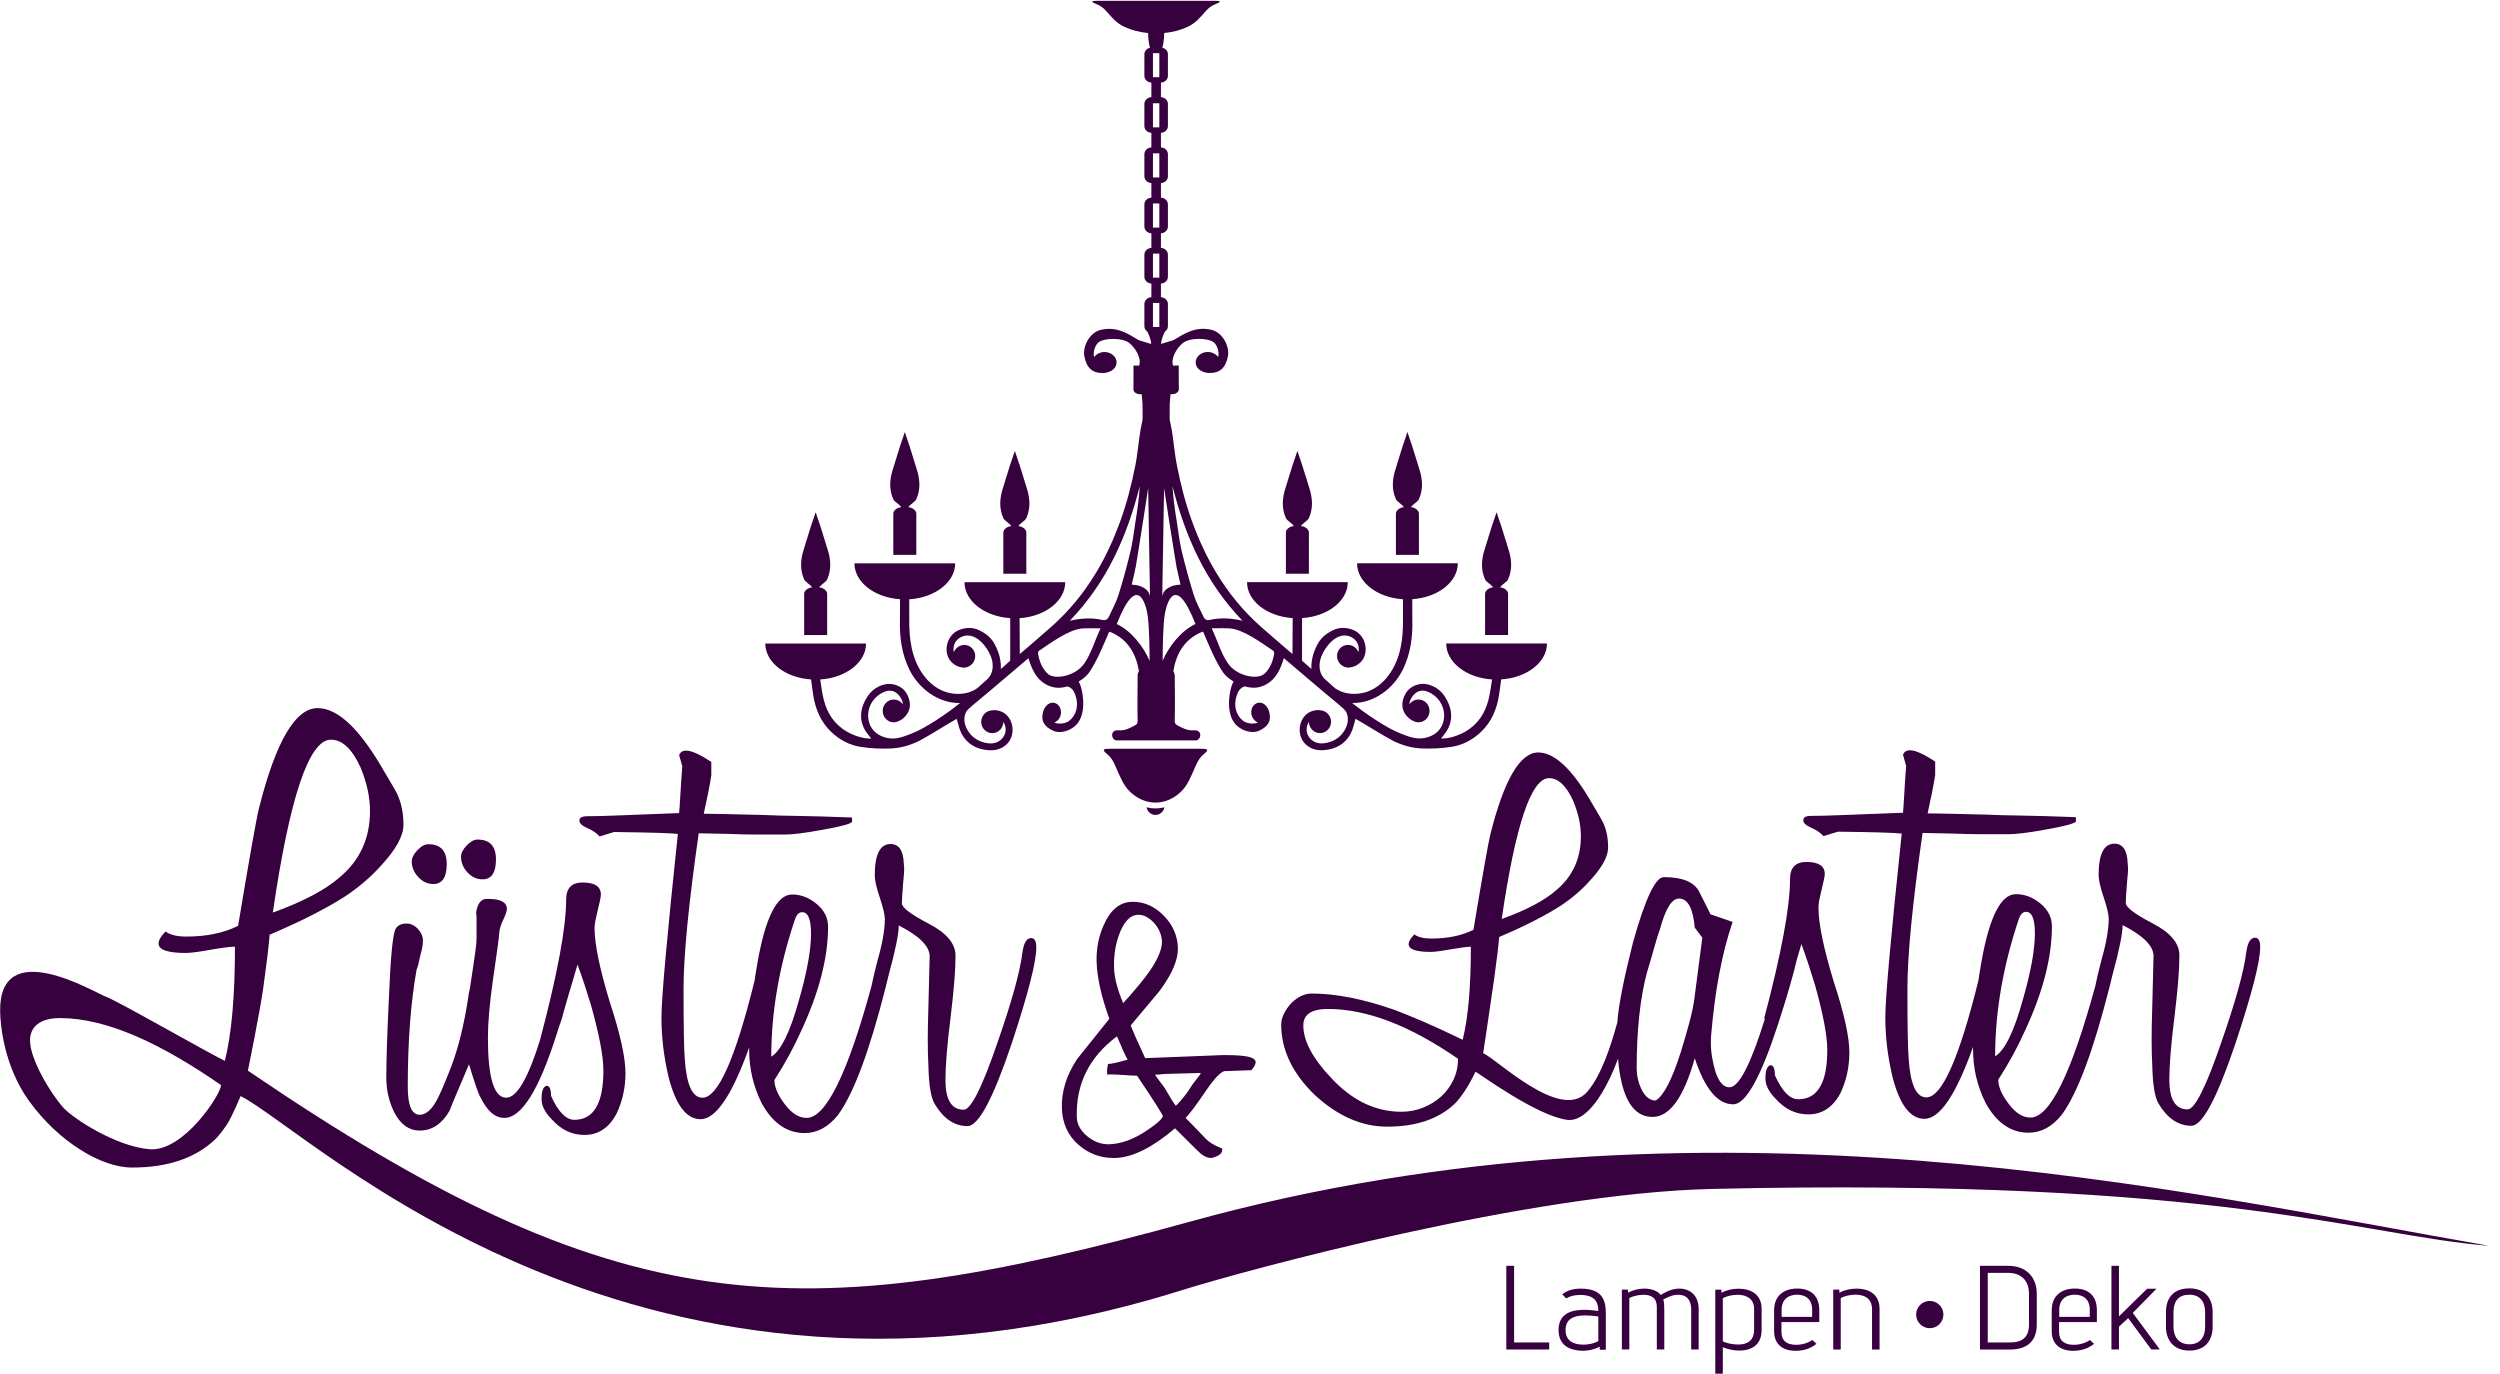 <?xml version="1.0" encoding="UTF-8"?>
<svg xmlns="http://www.w3.org/2000/svg" width="231" height="127" viewBox="0 0 231 127" fill="none">
  <path d="M83.272 46.87C82.895 46.892 82.542 47.175 82.542 47.451V51.271H84.667V47.451C84.667 47.175 84.314 46.892 83.937 46.87C84.065 46.615 84.56 46.378 84.667 46.131C85.087 45.192 85 44.241 84.687 43.302C84.418 42.485 84.106 41.337 83.806 40.527C83.743 40.356 83.694 40.186 83.616 39.951H83.594C83.515 40.186 83.466 40.356 83.404 40.527C83.104 41.337 82.79 42.485 82.521 43.302C82.209 44.241 82.123 45.192 82.542 46.131C82.649 46.378 83.144 46.615 83.272 46.87Z" fill="#37003E"></path>
  <path d="M93.439 48.615C93.063 48.636 92.709 48.92 92.709 49.196V53.016H94.833V49.196C94.833 48.92 94.481 48.636 94.104 48.615C94.233 48.36 94.727 48.123 94.833 47.876C95.254 46.937 95.166 45.986 94.856 45.047C94.586 44.23 94.272 43.081 93.973 42.271C93.909 42.101 93.86 41.93 93.782 41.696H93.761C93.683 41.93 93.633 42.101 93.571 42.271C93.271 43.081 92.957 44.23 92.688 45.047C92.376 45.986 92.29 46.937 92.709 47.876C92.816 48.123 93.31 48.36 93.439 48.615Z" fill="#37003E"></path>
  <path d="M130.379 46.866C130.755 46.888 131.108 47.171 131.108 47.449V51.267H128.983V47.449C128.983 47.171 129.337 46.888 129.713 46.866C129.585 46.611 129.091 46.374 128.983 46.127C128.564 45.188 128.65 44.238 128.963 43.299C129.232 42.482 129.545 41.333 129.845 40.523C129.907 40.353 129.956 40.182 130.035 39.947H130.057C130.135 40.182 130.184 40.353 130.247 40.523C130.547 41.333 130.859 42.482 131.13 43.299C131.441 44.238 131.528 45.188 131.108 46.127C131.002 46.374 130.507 46.611 130.379 46.866Z" fill="#37003E"></path>
  <path d="M120.212 48.611C120.589 48.633 120.941 48.916 120.941 49.193V53.012H118.817V49.193C118.817 48.916 119.17 48.633 119.547 48.611C119.418 48.356 118.924 48.119 118.817 47.872C118.397 46.933 118.484 45.982 118.796 45.043C119.065 44.227 119.378 43.077 119.678 42.268C119.741 42.097 119.79 41.927 119.868 41.692H119.889C119.968 41.927 120.017 42.097 120.08 42.268C120.38 43.077 120.693 44.227 120.963 45.043C121.275 45.982 121.361 46.933 120.941 47.872C120.835 48.119 120.34 48.356 120.212 48.611Z" fill="#37003E"></path>
  <path d="M41.278 79.845C41.278 81.071 40.864 81.683 40.036 81.683C39.505 81.683 39.043 81.467 38.645 81.036C38.247 80.607 38.049 80.127 38.049 79.597C38.049 79.266 38.223 78.918 38.57 78.552C38.919 78.189 39.258 78.007 39.588 78.007C40.714 78.007 41.278 78.62 41.278 79.845Z" fill="#37003E"></path>
  <path d="M45.826 79.413C45.826 80.64 45.412 81.252 44.584 81.252C44.055 81.252 43.59 81.037 43.192 80.607C42.795 80.176 42.597 79.695 42.597 79.165C42.597 78.834 42.77 78.488 43.118 78.123C43.466 77.758 43.805 77.576 44.137 77.576C45.263 77.576 45.826 78.189 45.826 79.413Z" fill="#37003E"></path>
  <path d="M54.937 85.743C54.937 85.549 54.966 85.305 55.025 85.014C55.083 84.722 55.15 84.423 55.229 84.11C55.307 83.799 55.374 83.507 55.434 83.235C55.492 82.964 55.52 82.768 55.52 82.653C55.52 81.915 54.956 81.543 53.829 81.543C52.818 81.543 52.313 82.07 52.313 83.118C52.313 85.684 51.516 89.98 49.923 96.005C49.925 96.006 49.926 96.007 49.928 96.007C48.809 99.622 47.758 101.429 46.775 101.429C45.646 101.429 45.083 99.582 45.083 95.889C45.083 95.189 45.121 94.393 45.2 93.499C45.277 92.604 45.394 91.613 45.55 90.525C45.744 89.203 45.89 88.182 45.987 87.463C46.083 86.745 46.133 86.308 46.133 86.151C46.171 85.801 46.297 85.403 46.511 84.956C46.725 84.51 46.832 84.189 46.832 83.995C46.832 83.372 46.269 83.061 45.142 83.061C44.48 82.983 44.092 83.45 43.975 84.46C44.013 84.305 44.033 84.422 44.033 84.811V86.676C44.033 86.987 44.004 87.346 43.946 87.755C43.888 88.162 43.819 88.64 43.742 89.183C43.625 89.922 43.539 90.506 43.48 90.932C43.421 91.361 43.372 91.613 43.334 91.69C42.906 94.723 42.264 97.251 41.41 99.273C41.254 99.66 41.098 100.039 40.943 100.409C40.787 100.778 40.612 101.158 40.418 101.546C39.913 102.517 39.368 103.005 38.785 103.005C38.046 103.005 37.678 102.15 37.678 100.437C37.678 98.338 37.744 96.386 37.881 94.577C38.017 92.77 38.222 91.108 38.494 89.591C38.532 89.513 38.582 89.368 38.641 89.154C38.698 88.942 38.765 88.64 38.844 88.25C38.998 87.746 39.077 87.298 39.077 86.908C39.077 86.521 38.921 86.162 38.611 85.831C38.298 85.5 37.949 85.334 37.561 85.334C37.094 85.334 36.765 85.49 36.57 85.801C36.297 86.23 36.083 88.424 35.928 92.391C35.849 93.985 35.791 95.374 35.753 96.56C35.714 97.746 35.695 98.747 35.695 99.562C35.695 100.691 35.928 101.741 36.395 102.712C36.978 103.878 37.773 104.461 38.785 104.461C39.913 104.461 40.827 103.859 41.526 102.653C41.837 101.877 42.147 101.129 42.459 100.409C42.77 99.689 43.062 99 43.334 98.338C43.878 100.128 44.227 101.139 44.384 101.37C45.005 102.653 45.744 103.295 46.599 103.295C48.193 103.295 49.806 100.71 51.44 95.541C51.522 95.287 51.594 95.055 51.671 94.812C51.752 94.609 51.832 94.39 51.905 94.139C51.999 93.798 52.09 93.475 52.178 93.161C52.309 92.721 52.43 92.301 52.54 91.904C52.612 91.658 52.683 91.421 52.752 91.195C53.003 90.359 53.207 89.67 53.362 89.126C53.751 90.176 54.16 91.4 54.587 92.799C55.365 95.56 55.754 97.6 55.754 98.922C55.754 101.955 54.858 103.47 53.071 103.47C52.294 103.47 51.574 102.732 50.913 101.254C50.913 100.633 50.778 100.322 50.505 100.322C50.196 100.399 50.04 100.807 50.04 101.547C50.04 102.168 50.351 102.79 50.972 103.413C51.827 104.384 52.838 104.869 54.005 104.869C55.287 104.869 56.279 104.209 56.979 102.887C57.522 101.721 57.794 100.477 57.794 99.154C57.794 97.717 57.307 95.52 56.337 92.566C55.404 89.495 54.937 87.221 54.937 85.743Z" fill="#37003E"></path>
  <path d="M95.288 86.676C94.861 86.676 94.589 87.123 94.472 88.017C94.24 89.844 93.461 92.644 92.14 96.413C90.74 100.496 89.71 102.538 89.049 102.538C87.921 102.538 87.359 101.623 87.359 99.796C87.359 99.136 87.398 98.329 87.475 97.376C87.552 96.424 87.67 95.327 87.825 94.082C87.98 92.799 88.097 91.68 88.175 90.728C88.251 89.776 88.291 88.97 88.291 88.309C88.291 87.183 87.456 86.189 85.784 85.335C84.151 84.479 83.335 83.859 83.335 83.468C83.335 83.313 83.344 83.08 83.365 82.768C83.382 82.458 83.412 82.069 83.451 81.602C83.489 81.214 83.519 80.874 83.539 80.582C83.559 80.29 83.547 80.029 83.51 79.795C83.471 78.591 83.062 77.987 82.285 77.987C81.313 77.987 80.827 78.959 80.827 80.903C80.827 81.332 80.983 82.011 81.294 82.944C81.605 83.877 81.76 84.539 81.76 84.927C81.76 85.938 81.507 87.316 81.003 89.066C80.797 89.873 80.638 90.555 80.523 91.127C78.312 99.233 76.315 103.294 74.53 103.294C73.83 103.294 73.169 102.887 72.547 102.07C71.885 101.216 71.556 100.458 71.556 99.796C72.527 98.279 73.344 96.784 74.005 95.307C75.676 91.731 76.513 88.504 76.513 85.627C76.513 84.811 76.162 84.11 75.463 83.527C74.763 82.944 74.005 82.651 73.189 82.651C71.79 82.651 70.719 84.773 69.982 89.008C69.879 89.566 69.799 90.101 69.718 90.636C67.942 97.829 66.339 101.429 64.909 101.429C63.976 101.429 63.431 100.243 63.276 97.871C63.236 97.445 63.208 96.688 63.188 95.597C63.169 94.51 63.16 93.091 63.16 91.341C63.16 88.309 63.625 83.527 64.56 76.996L67.357 77.053C68.291 77.093 69.185 77.113 70.041 77.113H72.49C73.228 77.113 74.336 76.976 75.814 76.704C77.602 76.393 78.574 76.141 78.729 75.947V75.538C76.747 75.46 75.085 75.412 73.744 75.392C72.403 75.373 71.343 75.344 70.565 75.305C69.01 75.266 67.775 75.236 66.862 75.217C65.948 75.199 65.337 75.188 65.026 75.188C65.18 74.489 65.316 73.847 65.434 73.264C65.551 72.68 65.647 72.137 65.725 71.63V70.406C64.675 69.707 63.897 69.356 63.393 69.356C63.081 69.356 62.868 69.493 62.751 69.764L63.044 70.815C62.965 71.827 62.906 72.691 62.868 73.409C62.828 74.129 62.79 74.702 62.751 75.129C60.614 75.208 58.845 75.275 57.444 75.334C56.045 75.392 54.975 75.421 54.238 75.421C53.771 75.421 53.537 75.558 53.537 75.83C53.537 76.063 53.751 76.276 54.18 76.471C54.724 76.704 55.132 76.976 55.403 77.287L56.745 76.878C60.011 76.918 61.973 76.976 62.635 77.053C62.128 81.835 61.749 85.635 61.497 88.454C61.245 91.273 61.119 93.129 61.119 94.024C61.119 95.812 61.332 97.619 61.76 99.447C62.421 102.09 63.412 103.413 64.733 103.413C66.148 103.413 67.645 101.197 69.228 96.769C69.228 96.844 69.223 96.923 69.223 96.998C69.223 98.747 69.612 100.399 70.389 101.955C71.4 103.782 72.722 104.694 74.355 104.694C75.52 104.694 76.551 104.131 77.446 103.005C78.884 101.02 80.342 97.114 81.819 91.282C81.928 90.845 82.024 90.456 82.112 90.091C82.729 87.836 83.044 86.3 83.044 85.51C84.947 86.482 85.901 87.433 85.901 88.366L85.784 93.033C85.706 95.327 85.706 97.134 85.784 98.456C85.823 100.243 86.017 101.429 86.368 102.011C87.184 103.373 88.194 104.052 89.401 104.052C90.409 104.052 91.769 101.507 93.482 96.413C94.998 91.828 95.755 88.872 95.755 87.55C95.755 86.967 95.6 86.676 95.288 86.676ZM73.422 85.043C73.577 84.539 73.811 84.285 74.122 84.285C74.667 84.285 74.939 84.947 74.939 86.268C74.939 87.783 74.569 89.824 73.83 92.391C73.014 95.345 72.158 97.095 71.265 97.638C71.265 93.556 71.983 89.359 73.422 85.043Z" fill="#37003E"></path>
  <path d="M168.025 83.844C168.025 83.65 168.054 83.406 168.111 83.116C168.17 82.824 168.238 82.524 168.316 82.211C168.393 81.9 168.462 81.609 168.519 81.336C168.579 81.065 168.608 80.87 168.608 80.753C168.608 80.016 168.043 79.645 166.917 79.645C165.906 79.645 165.4 80.171 165.4 81.219C165.4 83.786 164.604 88.082 163.009 94.107C163.037 94.116 163.053 94.119 163.079 94.127C161.773 98.343 160.68 100.464 159.804 100.464C159.142 100.464 158.656 99.784 158.346 98.423C158.112 97.451 158.033 96.519 158.112 95.623C158.461 91.504 159.122 88.023 160.094 85.186L158.054 84.485L157.003 82.386C156.536 81.492 155.448 81.045 153.738 81.045C152.96 81.045 152.008 83.065 150.881 87.109C150.027 90.492 149.548 92.939 149.44 94.474C148.846 96.635 147.971 99.366 146.658 100.883C144.225 103.69 138.334 97.861 137.045 97.318C137.045 97.318 137.792 92.366 138.045 90.544C138.299 88.723 138.457 87.403 138.522 86.579C139.788 86.041 140.896 85.527 141.845 85.034C142.795 84.543 143.586 84.093 144.22 83.681C145.266 82.986 146.168 82.21 146.928 81.354C148.036 80.15 148.59 79.137 148.59 78.313C148.59 77.427 148.432 76.652 148.115 75.987C148.082 75.892 147.671 75.18 146.88 73.85C145.17 70.968 143.587 69.528 142.131 69.528C140.453 69.528 138.98 72.045 137.713 77.079C137.524 77.839 137.002 80.784 136.147 85.914C135.069 86.452 133.772 86.721 132.253 86.721C131.555 86.721 131.033 86.594 130.685 86.341C130.335 86.69 130.162 86.99 130.162 87.243C130.162 87.718 130.843 87.956 132.205 87.956C132.395 87.956 132.663 87.931 133.012 87.885C133.359 87.837 133.708 87.781 134.057 87.718C134.405 87.655 134.752 87.599 135.102 87.552C135.449 87.504 135.719 87.48 135.909 87.48C135.909 91.217 135.656 94.083 135.15 96.077C133.724 95.381 132.489 94.812 131.444 94.367C130.401 93.924 129.546 93.576 128.879 93.323C125.998 92.311 123.434 91.803 121.186 91.803C120.836 91.803 120.496 91.891 120.164 92.064C119.832 92.238 119.539 92.46 119.286 92.729C119.032 92.998 118.819 93.306 118.643 93.655C118.471 94.004 118.383 94.337 118.383 94.653C118.383 96.996 119.412 99.165 121.47 101.159C123.591 103.121 125.824 104.103 128.168 104.103C130.857 104.103 132.947 103.392 134.437 101.967C134.689 101.712 134.983 101.342 135.315 100.85C135.648 100.36 135.987 99.751 136.337 99.021C136.747 99.244 142.027 103.123 144.822 103.475C146.644 103.703 148.388 100.836 149.506 97.824C149.807 101.406 150.866 103.204 152.688 103.204C154.282 103.204 155.584 101.396 156.595 97.781C157.529 100.618 158.713 102.038 160.152 102.038C161.319 102.038 162.717 99.511 164.35 94.457C165.121 92.082 165.678 90.151 166.036 88.636C166.199 88.091 166.338 87.62 166.45 87.226C166.838 88.276 167.247 89.501 167.674 90.9C168.451 93.661 168.842 95.702 168.842 97.023C168.842 100.056 167.947 101.571 166.159 101.571C165.381 101.571 164.662 100.834 164.001 99.355C164.001 98.734 163.865 98.423 163.592 98.423C163.282 98.501 163.125 98.909 163.125 99.648C163.125 100.27 163.438 100.892 164.059 101.514C164.915 102.485 165.925 102.97 167.091 102.97C168.374 102.97 169.366 102.311 170.067 100.988C170.61 99.822 170.882 98.578 170.882 97.256C170.882 95.818 170.396 93.621 169.425 90.667C168.492 87.596 168.025 85.322 168.025 83.844ZM143.128 71.902C143.982 71.902 144.726 72.599 145.36 73.992C145.836 75.132 146.073 76.224 146.073 77.27C146.073 79.327 145.313 80.989 143.794 82.256C142.716 83.207 141.039 84.093 138.758 84.916C140.024 76.24 141.481 71.902 143.128 71.902ZM134.295 99.782C134.008 100.384 133.628 100.898 133.154 101.325C132.678 101.753 132.126 102.093 131.492 102.347C130.857 102.601 130.193 102.727 129.497 102.727C127.091 102.727 124.921 101.682 122.99 99.591C121.28 97.787 120.426 96.172 120.426 94.748C120.426 93.734 121.186 93.228 122.705 93.228C126.283 93.228 130.289 94.763 134.722 97.834C134.722 98.531 134.579 99.181 134.295 99.782ZM156.595 92.009C156.516 92.707 156.362 93.495 156.128 94.369C155.895 95.245 155.623 96.188 155.311 97.197C154.495 99.763 153.718 101.26 152.981 101.689C152.434 101.689 151.988 101.319 151.638 100.58C151.366 99.997 151.23 99.376 151.23 98.714C151.23 95.215 151.541 92.281 152.164 89.909C152.434 89.015 152.668 88.217 152.862 87.517C153.058 86.819 153.232 86.254 153.389 85.826C153.893 83.961 154.476 83.028 155.138 83.028C155.953 83.028 156.438 83.923 156.595 85.71L157.295 86.643L156.595 92.009Z" fill="#37003E"></path>
  <path d="M208.374 86.644C207.946 86.644 207.675 87.091 207.558 87.986C207.324 89.813 206.547 92.612 205.225 96.382C203.826 100.464 202.796 102.506 202.134 102.506C201.008 102.506 200.445 101.591 200.445 99.764C200.445 99.104 200.482 98.298 200.561 97.345C200.637 96.393 200.753 95.295 200.909 94.051C201.065 92.767 201.182 91.649 201.261 90.697C201.338 89.744 201.377 88.938 201.377 88.277C201.377 87.151 200.54 86.158 198.869 85.303C197.235 84.448 196.42 83.827 196.42 83.436C196.42 83.281 196.429 83.049 196.449 82.736C196.468 82.427 196.498 82.038 196.536 81.57C196.575 81.182 196.605 80.843 196.625 80.55C196.643 80.258 196.633 79.997 196.595 79.763C196.556 78.559 196.148 77.955 195.37 77.955C194.399 77.955 193.912 78.927 193.912 80.872C193.912 81.3 194.068 81.979 194.38 82.912C194.69 83.844 194.846 84.506 194.846 84.895C194.846 85.906 194.593 87.284 194.088 89.035C193.883 89.841 193.724 90.524 193.61 91.095C191.398 99.201 189.4 103.263 187.615 103.263C186.915 103.263 186.255 102.855 185.634 102.039C184.972 101.184 184.64 100.426 184.64 99.765C185.613 98.248 186.43 96.752 187.091 95.275C188.761 91.7 189.597 88.472 189.597 85.595C189.597 84.779 189.248 84.079 188.548 83.496C187.849 82.913 187.091 82.62 186.273 82.62C184.875 82.62 183.804 84.74 183.067 88.977C182.965 89.534 182.884 90.069 182.803 90.603C181.028 97.796 179.425 101.398 177.995 101.398C177.062 101.398 176.517 100.211 176.362 97.84C176.323 97.413 176.294 96.656 176.273 95.565C176.253 94.478 176.246 93.059 176.246 91.309C176.246 88.277 176.711 83.496 177.645 76.964L180.444 77.022C181.377 77.062 182.271 77.081 183.126 77.081H185.574C186.314 77.081 187.42 76.944 188.898 76.673C190.688 76.361 191.658 76.109 191.815 75.915V75.507C189.833 75.428 188.17 75.38 186.829 75.36C185.488 75.341 184.427 75.312 183.652 75.273C182.096 75.235 180.86 75.205 179.948 75.185C179.034 75.167 178.422 75.156 178.112 75.156C178.267 74.457 178.402 73.815 178.52 73.233C178.637 72.648 178.731 72.105 178.811 71.598V70.374C177.76 69.675 176.984 69.324 176.477 69.324C176.167 69.324 175.953 69.462 175.838 69.732L176.128 70.783C176.049 71.795 175.992 72.659 175.953 73.378C175.915 74.097 175.875 74.671 175.838 75.097C173.699 75.176 171.93 75.243 170.529 75.302C169.13 75.36 168.063 75.389 167.324 75.389C166.857 75.389 166.623 75.526 166.623 75.798C166.623 76.031 166.839 76.244 167.265 76.439C167.809 76.673 168.216 76.944 168.488 77.255L169.831 76.847C173.097 76.886 175.059 76.944 175.72 77.022C175.215 81.803 174.835 85.604 174.584 88.422C174.33 91.241 174.204 93.098 174.204 93.992C174.204 95.78 174.417 97.587 174.845 99.415C175.507 102.059 176.498 103.381 177.819 103.381C179.234 103.381 180.732 101.163 182.315 96.732C182.314 96.808 182.31 96.89 182.31 96.966C182.31 98.715 182.698 100.368 183.475 101.923C184.486 103.75 185.808 104.662 187.44 104.662C188.607 104.662 189.637 104.1 190.531 102.973C191.969 100.989 193.427 97.082 194.905 91.25C195.018 90.799 195.117 90.397 195.208 90.022C195.818 87.788 196.129 86.264 196.129 85.477C198.033 86.451 198.987 87.402 198.987 88.334L198.869 93.001C198.791 95.295 198.791 97.102 198.869 98.424C198.908 100.211 199.102 101.397 199.453 101.98C200.268 103.342 201.28 104.021 202.485 104.021C203.495 104.021 204.855 101.476 206.566 96.382C208.084 91.796 208.842 88.84 208.842 87.519C208.842 86.936 208.685 86.644 208.374 86.644ZM186.507 85.01C186.663 84.506 186.895 84.253 187.207 84.253C187.752 84.253 188.024 84.914 188.024 86.236C188.024 87.752 187.654 89.792 186.915 92.359C186.099 95.313 185.244 97.063 184.35 97.606C184.35 93.524 185.069 89.327 186.507 85.01Z" fill="#37003E"></path>
  <path d="M25.208 84.321C26.762 73.671 28.551 68.345 30.573 68.345C31.623 68.345 32.535 69.2 33.314 70.91C33.897 72.31 34.188 73.651 34.188 74.934C34.188 77.462 33.256 79.502 31.39 81.056C30.067 82.224 28.006 83.311 25.208 84.321ZM20.422 100.262C20.422 101.117 16.95 106.439 13.837 106.19C10.724 105.943 6.749 103.35 5.848 102.341C4.665 101.017 2.775 97.886 2.775 96.136C2.775 94.893 3.673 94.07 5.539 94.07C9.932 94.07 14.978 96.491 20.422 100.262ZM230.012 115.114C202.151 110.29 157.584 99.714 109.952 112.882C73.449 122.974 57.097 122.212 22.906 98.93C22.906 98.93 24.023 93.469 24.333 91.233C24.644 88.997 24.838 87.375 24.916 86.364C26.471 85.702 27.832 85.071 28.999 84.469C30.164 83.866 31.136 83.311 31.915 82.807C33.197 81.951 34.304 80.999 35.238 79.949C36.599 78.472 37.279 77.228 37.279 76.217C37.279 75.129 37.084 74.176 36.696 73.361C36.657 73.243 36.151 72.368 35.18 70.735C33.08 67.197 31.136 65.429 29.347 65.429C27.287 65.429 25.48 68.52 23.925 74.701C23.692 75.635 23.05 79.249 22.001 85.547C20.678 86.208 19.085 86.539 17.219 86.539C16.363 86.539 15.722 86.384 15.295 86.072C14.866 86.5 14.653 86.87 14.653 87.18C14.653 87.763 15.489 88.054 17.161 88.054C17.394 88.054 17.724 88.027 18.152 87.967C18.58 87.909 19.006 87.841 19.435 87.763C19.862 87.686 20.289 87.617 20.717 87.559C21.146 87.5 21.476 87.471 21.709 87.471C21.709 92.06 21.397 95.577 20.776 98.026C19.027 97.171 10.94 92.523 9.729 92.07C8.652 91.665 -0.089 86.384 0.013 93.458C0.03 94.662 0.357 98.541 2.731 101.795C5.41 105.467 9.327 107.881 12.204 107.881C15.508 107.881 18.073 107.007 19.901 105.258C20.212 104.946 20.572 104.49 20.98 103.887C21.388 103.285 22.236 101.277 22.236 101.277C28.953 104.694 59.193 134.854 109.088 119.249C115.29 117.309 141.344 110.246 158.176 109.858C205.048 108.778 218.167 114.179 230.012 115.114Z" fill="#37003E"></path>
  <path d="M102.896 106.998C101.657 106.998 100.558 106.581 99.631 105.759C98.674 104.914 98.165 103.789 98.118 102.418C98.064 100.882 98.54 99.344 99.532 97.845L102.505 94.136C101.775 92.132 101.379 90.374 101.327 88.909C101.286 87.7 101.505 86.547 101.98 85.485C102.58 84.095 103.447 83.369 104.553 83.33L104.688 83.328C105.737 83.328 106.689 83.753 107.517 84.592C108.353 85.441 108.798 86.438 108.837 87.555C108.874 88.646 108.32 89.972 107.189 91.498C107.149 91.557 107.018 91.725 106.395 92.457C105.95 92.98 105.312 93.743 104.479 94.747C104.565 94.979 104.708 95.326 104.898 95.76C105.121 96.27 105.426 96.941 105.814 97.773L112.922 97.492L113.192 97.49C115.425 97.49 115.861 97.745 116 98.021L116.021 98.063L116.023 98.111C116.03 98.307 115.922 98.53 115.686 98.813L115.624 98.886L113.178 98.972C113.017 98.978 112.52 99.169 111.406 100.819C110.541 102.095 109.93 102.911 109.551 103.297C109.993 103.738 110.614 104.379 111.412 105.219C111.698 105.527 112.164 105.813 112.798 106.071L112.928 106.123L112.933 106.264C112.943 106.571 112.612 106.742 112.503 106.798C112.26 106.923 112.06 106.987 111.89 106.993H111.89C111.483 106.993 111.075 106.761 110.614 106.285L108.57 104.255C106.507 106.018 104.666 106.939 103.096 106.994L102.896 106.998ZM103.21 95.756C100.64 97.668 99.392 100.189 99.499 103.256C99.522 103.901 99.841 104.473 100.477 105.004C101.077 105.486 101.728 105.732 102.406 105.732L102.507 105.73C103.596 105.692 104.746 105.273 105.928 104.483C107.387 103.518 107.451 103.173 107.449 103.113C107.394 102.972 106.923 102.152 105.061 99.39L104.99 99.391C104.687 99.391 104.299 99.372 103.824 99.33C103.278 99.293 102.88 99.274 102.635 99.274L102.305 99.284L102.296 99.069C102.291 98.942 102.294 98.835 102.305 98.746C102.313 98.661 102.328 98.569 102.349 98.469L102.382 98.313L102.54 98.298C102.872 98.267 103.426 98.137 104.189 97.91C103.966 97.513 103.643 96.802 103.21 95.756ZM106.719 99.299C106.935 99.622 107.186 99.967 107.469 100.327C107.821 100.778 108.214 101.647 108.647 102.172C108.761 102.079 109.406 101.422 109.927 100.602C110.398 99.825 110.888 99.387 110.954 99.142L107.802 99.228C107.558 99.237 107.315 99.256 107.073 99.286L106.719 99.299ZM105.141 84.528C104.403 84.553 103.806 85.203 103.365 86.462C103.045 87.397 102.902 88.409 102.938 89.467C102.969 90.348 103.252 91.429 103.777 92.687C104.077 92.387 104.555 91.839 105.207 91.05C106.672 89.319 107.396 87.944 107.362 86.959C107.351 86.672 107.283 86.381 107.158 86.091C107.033 85.801 106.864 85.535 106.655 85.299C106.448 85.066 106.207 84.872 105.939 84.723C105.7 84.591 105.457 84.526 105.196 84.526L105.141 84.528Z" fill="#37003E"></path>
  <path d="M106.767 74.699C106.503 74.699 106.241 74.665 105.992 74.607C105.978 74.601 105.957 74.601 105.942 74.593C106.006 74.99 106.354 75.297 106.767 75.305C107.179 75.297 107.528 74.99 107.591 74.593C107.577 74.601 107.555 74.601 107.542 74.607C107.285 74.665 107.031 74.699 106.767 74.699Z" fill="#37003E"></path>
  <path d="M106.768 74.161C107.022 74.161 107.286 74.126 107.533 74.061C107.549 74.053 107.563 74.053 107.577 74.048C108.115 73.905 108.642 73.613 109.118 73.158C109.752 72.562 110.084 71.659 110.496 70.728C110.689 70.287 110.938 69.904 111.243 69.669C111.818 69.222 111.477 69.186 111.002 69.186H102.532C102.058 69.186 101.716 69.222 102.291 69.669C102.597 69.904 102.846 70.287 103.038 70.728C103.451 71.659 103.783 72.562 104.417 73.158C104.893 73.613 105.419 73.905 105.958 74.048C105.972 74.053 105.986 74.053 106.002 74.061C106.249 74.126 106.512 74.161 106.768 74.161Z" fill="#37003E"></path>
  <path d="M75.034 54.279C74.658 54.301 74.305 54.584 74.305 54.861V58.681H76.43V54.861C76.43 54.584 76.076 54.301 75.7 54.279C75.828 54.025 76.323 53.788 76.43 53.54C76.849 52.601 76.763 51.651 76.451 50.712C76.181 49.895 75.869 48.746 75.568 47.936C75.506 47.766 75.457 47.595 75.378 47.36H75.356C75.278 47.595 75.229 47.766 75.165 47.936C74.866 48.746 74.554 49.895 74.284 50.712C73.972 51.651 73.885 52.601 74.305 53.54C74.411 53.788 74.906 54.025 75.034 54.279Z" fill="#37003E"></path>
  <path d="M138.615 54.276C138.992 54.297 139.345 54.581 139.345 54.858V58.677H137.221V54.858C137.221 54.581 137.574 54.297 137.95 54.276C137.822 54.021 137.327 53.784 137.221 53.537C136.801 52.598 136.888 51.647 137.2 50.708C137.469 49.892 137.782 48.743 138.082 47.933C138.144 47.762 138.194 47.591 138.272 47.357H138.294C138.372 47.591 138.421 47.762 138.484 47.933C138.784 48.743 139.097 49.892 139.366 50.708C139.679 51.647 139.765 52.598 139.345 53.537C139.239 53.784 138.744 54.021 138.615 54.276Z" fill="#37003E"></path>
  <path d="M142.938 59.456H133.63C133.63 61.176 135.448 62.598 137.787 62.775C137.814 62.777 137.841 62.777 137.868 62.779C137.772 63.494 137.629 64.239 137.629 64.239C137.386 65.488 136.867 66.567 135.788 67.35C134.914 67.981 133.818 68.273 133.152 68.236C133.365 67.947 133.621 67.677 133.785 67.357C134.309 66.319 134.117 65.319 133.514 64.38C133.152 63.817 132.646 63.441 131.995 63.256C131.226 63.037 130.309 63.37 129.926 64.002C129.328 64.991 129.548 65.842 130.225 66.396C130.357 66.505 130.492 66.579 130.626 66.631C130.76 66.697 130.909 66.739 131.069 66.739C131.633 66.739 132.091 66.268 132.091 65.686C132.091 65.106 131.633 64.634 131.069 64.634C130.724 64.634 130.419 64.811 130.235 65.081C130.226 64.853 130.314 64.635 130.481 64.387C130.842 63.846 131.375 63.684 131.936 63.917C132.824 64.287 133.43 65.125 133.437 66.063C133.444 67.116 132.838 67.941 131.646 68.188C130.835 68.358 130.104 68.038 129.385 67.763C128.123 67.279 126.065 65.873 124.943 64.956C126.937 64.993 128.744 63.642 129.616 61.883C130.346 60.405 130.545 58.821 130.498 57.213C130.498 57.181 130.495 56.198 130.493 55.366C132.853 55.207 134.701 53.784 134.701 52.047H125.393C125.393 53.766 127.21 55.188 129.549 55.365C129.578 55.367 129.607 55.367 129.636 55.369V57.2C129.657 58.99 129.437 60.795 128.391 62.281C127.781 63.148 126.907 63.844 125.848 64.043C124.983 64.209 124.069 64.092 123.354 63.587L122.364 62.7C121.937 62.241 121.849 61.635 121.984 61.013C122.151 60.241 122.837 59.281 123.504 58.918C124.014 58.64 124.578 58.643 125.053 58.985C125.444 59.275 125.615 59.72 125.525 60.236C125.524 60.242 125.519 60.251 125.518 60.257C125.304 59.724 124.715 59.454 124.192 59.656C123.665 59.858 123.406 60.462 123.615 61.004C123.73 61.303 123.965 61.517 124.239 61.619C124.274 61.634 124.31 61.646 124.349 61.658L124.35 61.657C124.463 61.69 124.589 61.694 124.721 61.675C124.744 61.672 124.766 61.667 124.789 61.662C124.839 61.651 124.885 61.653 124.936 61.634C125.194 61.573 125.427 61.445 125.65 61.254C126.557 60.463 126.276 58.783 125.137 58.253C124.489 57.954 123.777 57.931 123.154 58.238C122.209 58.708 121.805 59.207 121.405 60.282C121.234 60.74 121.146 61.366 121.172 61.814L121.17 61.811C121.156 61.797 120.308 61.044 120.308 61.044V57.112C122.677 56.959 124.534 55.533 124.534 53.791H115.225C115.225 55.511 117.043 56.933 119.381 57.11C119.402 57.111 119.423 57.111 119.443 57.113L119.424 60.427C119.095 60.17 116.715 58.091 116.48 57.884C114.853 56.444 113.496 54.773 112.374 52.91C111.478 51.426 110.76 49.856 110.163 48.223C109.531 46.496 109.082 44.718 108.729 42.92C108.558 42.054 108.487 41.164 108.357 40.292C108.045 38.188 108.068 39.6 108.081 37.482C108.081 37.133 108.13 36.792 108.16 36.415C108.542 36.479 108.931 36.266 108.924 35.961C108.911 35.257 108.917 34.525 108.917 33.772L108.397 33.782C108.138 33.123 108.769 32.076 109.343 31.664C109.969 31.197 111.518 31.213 112.101 31.594C112.486 31.849 112.679 32.594 112.558 32.991C112.351 32.715 112.001 32.522 111.599 32.522C110.981 32.522 110.48 32.955 110.48 33.489C110.48 34.023 110.985 34.391 111.599 34.456C111.629 34.459 111.646 34.462 111.671 34.465C112.748 34.495 113.248 33.972 113.455 32.926C113.636 32.023 112.986 30.723 111.941 30.476C110.477 30.13 109.48 30.802 108.427 31.43L107.283 31.778L107.284 31.775C107.293 31.347 107.597 30.642 107.699 30.581C107.845 30.49 107.912 30.303 107.912 30.133H107.915V28.087C107.915 27.754 107.631 27.483 107.27 27.46V26.201C107.631 26.181 107.915 25.91 107.915 25.577V23.53C107.915 23.196 107.631 22.926 107.27 22.905V21.558C107.631 21.538 107.915 21.267 107.915 20.935V18.889C107.915 18.552 107.631 18.283 107.27 18.262V16.917C107.631 16.897 107.915 16.626 107.915 16.291V14.244C107.915 13.912 107.631 13.64 107.27 13.62V12.275C107.631 12.253 107.915 11.983 107.915 11.649V9.602C107.915 9.269 107.631 9 107.27 8.977V7.632C107.631 7.611 107.915 7.341 107.915 7.007V5.01C107.915 4.719 107.696 4.478 107.396 4.407C107.507 4.143 107.569 3.455 107.569 3.086V3.051H107.567C108.333 2.979 109.082 2.787 109.743 2.477C110.516 2.115 110.926 1.565 111.431 1.005C111.666 0.736 111.975 0.507 112.344 0.366C113.196 0.038 112.407 0.075 111.666 0.075H101.965C101.225 0.075 100.436 0.038 101.287 0.366C101.657 0.507 101.965 0.736 102.201 1.005C102.705 1.565 103.116 2.115 103.889 2.477C104.55 2.787 105.299 2.979 106.064 3.051L106.089 3.086C106.089 3.455 106.151 4.143 106.262 4.407C105.961 4.478 105.741 4.719 105.741 5.01V7.007C105.741 7.341 106.024 7.611 106.388 7.632V8.977C106.024 9 105.741 9.269 105.741 9.602V11.649C105.741 11.983 106.024 12.253 106.388 12.275V13.62C106.024 13.64 105.741 13.912 105.741 14.244V16.291C105.741 16.626 106.024 16.897 106.388 16.917V18.262C106.024 18.283 105.741 18.552 105.741 18.889V20.935C105.741 21.267 106.024 21.538 106.388 21.558V22.905C106.024 22.926 105.741 23.196 105.741 23.53V25.577C105.741 25.91 106.024 26.181 106.388 26.201V27.46C106.024 27.483 105.741 27.754 105.741 28.087V30.133C105.741 30.303 105.808 30.49 105.954 30.581C106.055 30.642 106.362 31.353 106.369 31.782L105.225 31.434C104.172 30.806 103.175 30.134 101.711 30.48C100.666 30.727 100.016 32.026 100.197 32.93C100.404 33.976 100.903 34.499 101.982 34.468C102.007 34.467 102.023 34.462 102.054 34.46C102.668 34.394 103.172 34.026 103.172 33.493C103.172 32.959 102.671 32.526 102.054 32.526C101.651 32.526 101.302 32.719 101.094 32.995C100.974 32.598 101.168 31.852 101.551 31.598C102.135 31.217 103.683 31.201 104.309 31.668C104.883 32.08 105.513 33.127 105.255 33.785L104.735 33.776C104.735 34.529 104.741 35.262 104.729 35.965C104.721 36.27 105.111 36.483 105.492 36.419C105.522 36.796 105.572 37.138 105.572 37.486C105.585 39.603 105.607 38.192 105.295 40.296C105.165 41.167 105.094 42.058 104.924 42.924C104.57 44.722 104.121 46.5 103.489 48.227C102.893 49.86 102.174 51.43 101.279 52.915C100.156 54.777 98.799 56.447 97.172 57.888C96.937 58.095 94.558 60.174 94.228 60.431L94.209 57.117C94.23 57.115 94.251 57.116 94.27 57.114C96.609 56.937 98.427 55.515 98.427 53.795H89.119C89.119 55.537 90.974 56.963 93.344 57.116V61.048C93.344 61.048 92.496 61.801 92.483 61.815L92.48 61.817C92.506 61.37 92.418 60.743 92.248 60.286C91.847 59.211 91.442 58.712 90.498 58.242C89.876 57.935 89.162 57.958 88.516 58.257C87.377 58.787 87.095 60.467 88.002 61.257C88.225 61.449 88.457 61.576 88.716 61.638C88.767 61.657 88.814 61.655 88.863 61.666C88.886 61.671 88.909 61.676 88.931 61.679C89.064 61.697 89.189 61.694 89.302 61.661L89.304 61.661C89.341 61.649 89.378 61.639 89.414 61.623C89.688 61.52 89.922 61.308 90.037 61.008C90.246 60.466 89.987 59.861 89.46 59.659C88.937 59.458 88.348 59.728 88.135 60.261C88.133 60.255 88.128 60.247 88.127 60.24C88.037 59.724 88.209 59.279 88.599 58.989C89.074 58.646 89.638 58.643 90.148 58.922C90.815 59.285 91.501 60.245 91.668 61.017C91.803 61.639 91.715 62.245 91.287 62.704L90.299 63.591C89.583 64.096 88.668 64.213 87.805 64.046C86.746 63.848 85.871 63.151 85.261 62.285C84.215 60.798 83.995 58.995 84.016 57.203V55.373C84.045 55.371 84.074 55.371 84.104 55.369C86.442 55.191 88.26 53.77 88.26 52.05H78.951C78.951 53.788 80.799 55.211 83.16 55.369C83.158 56.202 83.155 57.185 83.155 57.217C83.107 58.824 83.306 60.409 84.035 61.887C84.907 63.646 86.716 64.997 88.71 64.959C87.587 65.877 85.529 67.283 84.267 67.767C83.548 68.042 82.817 68.362 82.007 68.192C80.814 67.945 80.209 67.12 80.215 66.067C80.223 65.13 80.828 64.291 81.717 63.921C82.278 63.688 82.81 63.85 83.17 64.391C83.339 64.64 83.425 64.857 83.418 65.085C83.233 64.815 82.928 64.638 82.584 64.638C82.02 64.638 81.561 65.109 81.561 65.69C81.561 66.272 82.02 66.743 82.584 66.743C82.743 66.743 82.891 66.701 83.026 66.635C83.161 66.583 83.296 66.509 83.427 66.4C84.104 65.846 84.324 64.995 83.726 64.006C83.343 63.375 82.426 63.041 81.658 63.26C81.006 63.445 80.5 63.821 80.139 64.383C79.534 65.322 79.343 66.322 79.868 67.36C80.032 67.681 80.287 67.951 80.5 68.24C79.833 68.277 78.738 67.985 77.865 67.353C76.785 66.571 76.266 65.492 76.023 64.243C76.023 64.243 75.88 63.498 75.785 62.782C75.812 62.781 75.839 62.781 75.866 62.779C78.204 62.602 80.022 61.18 80.022 59.46H70.714C70.714 61.203 72.573 62.63 74.944 62.781C75.028 63.488 75.141 64.221 75.141 64.221C75.342 65.5 75.822 66.7 76.798 67.623C77.573 68.362 78.503 68.86 79.556 69.016C80.472 69.158 81.409 69.2 82.333 69.158C83.258 69.115 84.168 68.846 84.998 68.421C85.823 67.993 87.677 66.818 88.401 66.42C88.537 66.847 88.623 67.359 88.849 67.792C89.355 68.744 90.207 69.213 91.257 69.312C91.948 69.376 92.573 69.227 93.07 68.717C93.944 67.813 93.604 66.143 92.473 65.731C92.196 65.631 91.933 65.597 91.67 65.631C91.616 65.632 91.573 65.651 91.524 65.658C91.501 65.662 91.477 65.665 91.455 65.67C91.325 65.7 91.209 65.748 91.115 65.821H91.114C91.082 65.845 91.052 65.869 91.025 65.896C90.806 66.09 90.663 66.373 90.663 66.694C90.663 67.274 91.121 67.745 91.685 67.745C92.246 67.745 92.699 67.282 92.707 66.708C92.711 66.714 92.718 66.72 92.722 66.725C92.99 67.174 92.99 67.651 92.73 68.062C92.409 68.552 91.884 68.757 91.307 68.68C90.555 68.581 89.908 68.247 89.475 67.585C89.126 67.053 88.99 66.455 89.226 65.873C89.347 65.582 89.667 65.354 89.923 65.128C90.32 64.78 90.74 64.452 91.145 64.111C91.713 63.622 94.398 61.365 95.023 60.819C95.107 61.073 95.179 61.295 95.267 61.51C95.648 62.496 96.261 63.25 97.354 63.505C97.726 63.592 98.185 63.554 98.649 63.423C99.1 63.597 99.255 63.87 99.4 64.332C99.68 65.226 99.452 66.109 98.758 66.632C98.446 66.868 97.737 66.94 97.432 66.763C97.7 66.645 97.928 66.394 98.007 66.061C98.128 65.55 97.868 65.051 97.426 64.946C96.984 64.842 96.581 65.188 96.407 65.683C96.398 65.707 96.392 65.721 96.385 65.74C96.149 66.627 96.486 67.142 97.31 67.519C98.022 67.845 99.11 67.492 99.634 66.744C100.467 65.552 99.947 63.478 99.763 63.165L99.673 62.975C100.04 62.755 100.37 62.488 100.603 62.182C101.326 61.178 102.012 59.474 102.451 58.45C102.459 58.422 102.496 58.401 102.524 58.366C104.187 59.027 104.958 60.363 105.238 62.005C105.195 62.123 105.116 62.239 105.116 62.352L105.118 62.437C105.105 63.068 105.09 65.986 105.118 66.618C105.133 66.847 105.011 66.947 104.869 67.025C104.401 67.279 103.931 67.529 103.371 67.48C103.107 67.45 102.838 67.534 102.767 67.827C102.738 67.963 102.795 68.176 102.895 68.281C102.942 68.34 103.022 68.381 103.107 68.411H110.558C110.643 68.381 110.723 68.34 110.771 68.281C110.871 68.176 110.928 67.963 110.899 67.827C110.828 67.534 110.558 67.45 110.295 67.48C109.734 67.529 109.265 67.279 108.797 67.025C108.654 66.947 108.533 66.847 108.547 66.618C108.575 65.986 108.561 63.068 108.547 62.437L108.536 62.348C108.536 62.235 108.457 62.119 108.415 62.001C108.694 60.36 109.467 59.023 111.128 58.362C111.157 58.398 111.193 58.418 111.201 58.446C111.64 59.47 112.326 61.174 113.049 62.179C113.282 62.484 113.612 62.751 113.979 62.971L113.89 63.162C113.705 63.474 113.185 65.548 114.018 66.74C114.542 67.489 115.63 67.841 116.342 67.516C117.167 67.138 117.503 66.623 117.266 65.736C117.261 65.717 117.254 65.704 117.246 65.679C117.071 65.183 116.669 64.838 116.226 64.943C115.785 65.047 115.524 65.546 115.645 66.057C115.724 66.39 115.952 66.641 116.22 66.76C115.916 66.936 115.207 66.864 114.894 66.628C114.2 66.105 113.972 65.222 114.253 64.328C114.398 63.866 114.552 63.593 115.003 63.419C115.467 63.55 115.926 63.588 116.298 63.502C117.391 63.246 118.004 62.492 118.386 61.506C118.474 61.291 118.546 61.07 118.63 60.815C119.254 61.361 121.939 63.618 122.507 64.107C122.912 64.448 123.333 64.775 123.728 65.124C123.986 65.351 124.305 65.578 124.427 65.87C124.662 66.452 124.526 67.049 124.177 67.582C123.745 68.243 123.098 68.577 122.345 68.676C121.768 68.753 121.243 68.548 120.923 68.059C120.662 67.647 120.662 67.17 120.93 66.721C120.934 66.716 120.942 66.71 120.945 66.704C120.953 67.278 121.407 67.741 121.967 67.741C122.532 67.741 122.99 67.271 122.99 66.69C122.99 66.369 122.847 66.086 122.628 65.892C122.6 65.865 122.57 65.841 122.538 65.817C122.444 65.745 122.328 65.697 122.198 65.666C122.175 65.661 122.152 65.658 122.129 65.654C122.079 65.646 122.037 65.628 121.982 65.627C121.719 65.593 121.456 65.627 121.179 65.727C120.049 66.139 119.708 67.809 120.583 68.713C121.079 69.223 121.704 69.372 122.395 69.308C123.446 69.209 124.298 68.74 124.803 67.788C125.03 67.355 125.115 66.843 125.251 66.416C125.976 66.814 127.83 67.99 128.655 68.416C129.485 68.842 130.395 69.111 131.319 69.154C132.244 69.196 133.181 69.154 134.097 69.012C135.15 68.856 136.079 68.358 136.854 67.619C137.83 66.696 138.31 65.496 138.511 64.217C138.511 64.217 138.624 63.484 138.709 62.777C141.08 62.627 142.938 61.199 142.938 59.456ZM100.207 61.278C99.377 62.502 97.439 62.837 96.815 62.256C96.275 61.743 96.032 61.103 95.921 60.401C95.905 60.316 95.933 60.179 95.989 60.144C97.014 59.462 98.777 58.132 100.05 58.067C100.547 58.038 101.051 58.059 101.685 58.059C101.158 59.197 100.849 60.33 100.207 61.278ZM102.444 57.008C102.331 57.249 102.124 57.342 101.869 57.286C100.874 57.057 99.878 57.123 98.849 57.356C102.253 53.833 104.143 49.561 105.315 44.915C105.272 45.411 105.244 45.909 105.18 46.401C105.111 47.01 105.009 47.629 104.91 48.24C104.766 49.122 104.676 50.023 104.47 50.89C104.143 52.261 103.773 53.619 103.353 54.961C103.134 55.665 102.764 56.325 102.444 57.008ZM103.19 57.663C105.105 52.777 105.881 55.891 106.027 56.762C106.201 57.809 106.219 60.124 106.225 61.065C105.679 59.772 104.512 58.266 103.19 57.663ZM104.573 54.023C105.042 51.968 104.874 52.788 105.201 50.798C105.527 48.802 105.827 46.797 106.091 45.099L106.26 55.111C106.201 54.555 105.581 54.047 104.573 54.023ZM107.123 30.216H106.533V27.989H107.123V30.216ZM107.123 25.659H106.533V23.432H107.123V25.659ZM107.123 21.028H106.533V18.801H107.123V21.028ZM107.123 16.397H106.533V14.17H107.123V16.397ZM107.123 11.766H106.533V9.54H107.123V11.766ZM107.123 7.135H106.533V4.908H107.123V7.135ZM107.561 45.095C107.826 46.793 108.124 48.798 108.451 50.794C108.778 52.785 108.61 51.965 109.08 54.019C108.071 54.043 107.451 54.552 107.392 55.107L107.561 45.095ZM107.428 61.06C107.434 60.12 107.451 57.805 107.626 56.758C107.771 55.887 108.546 52.773 110.462 57.659C109.14 58.263 107.973 59.768 107.428 61.06ZM111.209 57.004C110.888 56.321 110.519 55.661 110.299 54.958C109.879 53.616 109.509 52.257 109.181 50.886C108.977 50.02 108.885 49.117 108.741 48.237C108.642 47.625 108.542 47.006 108.472 46.397C108.408 45.906 108.38 45.407 108.337 44.911C109.509 49.557 111.4 53.828 114.803 57.353C113.774 57.119 112.778 57.053 111.783 57.282C111.528 57.339 111.321 57.245 111.209 57.004ZM116.837 62.252C116.213 62.834 114.275 62.498 113.446 61.274C112.803 60.326 112.494 59.193 111.968 58.055C112.601 58.055 113.105 58.034 113.602 58.063C114.875 58.128 116.638 59.459 117.663 60.141C117.718 60.175 117.747 60.312 117.732 60.397C117.619 61.099 117.377 61.739 116.837 62.252Z" fill="#37003E"></path>
  <path d="M143.146 124.043V124.694H139.183V116.96H139.903V124.043H143.146Z" fill="#37003E"></path>
  <path d="M147.684 121.64C147.282 121.588 146.865 121.544 146.472 121.544C145.488 121.544 144.659 121.815 144.659 122.895C144.659 123.924 145.409 124.246 146.332 124.246C146.812 124.246 147.309 124.124 147.684 123.924V121.64ZM144.353 119.595C144.716 119.297 145.258 119.069 146.057 119.069C148.148 119.069 148.379 120.243 148.379 121.388V124.716H147.819L147.804 124.43C147.347 124.687 146.775 124.814 146.23 124.814C145.039 124.782 144.011 124.327 144.011 122.895C144.011 121.396 145.158 121.027 146.378 121.027C146.776 121.027 147.236 121.074 147.684 121.133C147.668 120.378 147.451 119.653 145.99 119.653C145.454 119.653 145.035 119.775 144.716 119.976L144.353 119.595Z" fill="#37003E"></path>
  <path d="M150.43 119.44C150.913 119.189 151.446 119.067 151.941 119.067C152.584 119.067 153.154 119.271 153.452 119.65C154.033 119.303 154.544 119.067 155.18 119.067C156.161 119.067 156.955 119.703 156.955 120.941V124.693H156.266V120.997C156.266 120.058 155.798 119.636 155.075 119.636C154.677 119.636 154.465 119.69 153.678 120.067C153.775 120.262 153.78 120.746 153.78 121.044V124.693H153.09V120.744C153.09 119.939 152.576 119.636 151.861 119.636C151.38 119.636 150.881 119.769 150.549 119.937V124.693H149.86V119.16H150.416L150.43 119.44Z" fill="#37003E"></path>
  <path d="M162.079 120.932C162.076 120.029 161.41 119.639 160.551 119.639C160.065 119.639 159.571 119.754 159.188 119.95V123.949C159.527 124.103 160.075 124.235 160.603 124.235C161.439 124.235 162.079 123.892 162.079 122.856V120.932ZM159.067 119.456C159.524 119.198 160.096 119.075 160.641 119.075C161.725 119.075 162.773 119.555 162.773 120.942V122.897C162.773 124.342 161.754 124.794 160.715 124.794C160.183 124.794 159.609 124.659 159.188 124.483V126.927H158.492V119.168H159.053L159.067 119.456Z" fill="#37003E"></path>
  <path d="M167.442 121.016C167.442 119.955 166.734 119.63 166.059 119.63C165.331 119.63 164.622 119.991 164.622 121.04V121.677H167.442V121.016ZM163.928 121.063C163.928 119.788 164.755 119.062 166.075 119.062C167.414 119.062 168.1 119.831 168.1 121.04V122.16H164.606V123.076C164.606 123.907 165.133 124.259 165.95 124.259C166.532 124.259 167.04 124.101 167.459 123.817L167.841 124.168C167.358 124.562 166.724 124.814 165.901 124.814C164.62 124.814 163.928 124.114 163.928 123.013V121.063Z" fill="#37003E"></path>
  <path d="M169.965 119.447C170.44 119.189 171.016 119.068 171.552 119.068C172.641 119.068 173.672 119.557 173.672 120.942V124.694H172.976V120.974C172.976 120.011 172.32 119.628 171.46 119.628C170.971 119.628 170.472 119.744 170.085 119.937V124.694H169.391V119.159H169.95L169.965 119.447Z" fill="#37003E"></path>
  <path d="M183.669 124.043H185.731C186.73 124.043 187.477 123.68 187.477 122.387V119.548C187.477 118.393 186.833 117.611 185.523 117.611H183.669V124.043ZM185.523 116.96C187.301 116.96 188.197 118.074 188.197 119.548V122.387C188.197 124.165 187.023 124.694 185.731 124.694H182.95V116.96H185.523Z" fill="#37003E"></path>
  <path d="M193.094 121.016C193.094 119.955 192.386 119.63 191.71 119.63C190.982 119.63 190.274 119.991 190.274 121.04V121.677H193.094V121.016ZM189.579 121.063C189.579 119.788 190.406 119.062 191.727 119.062C193.065 119.062 193.751 119.831 193.751 121.04V122.16H190.257V123.076C190.257 123.907 190.784 124.259 191.602 124.259C192.184 124.259 192.692 124.101 193.11 123.817L193.491 124.168C193.01 124.562 192.376 124.814 191.552 124.814C190.271 124.814 189.579 124.114 189.579 123.013V121.063Z" fill="#37003E"></path>
  <path d="M198.397 119.077H199.261L197.068 121.311L199.569 124.693H198.778L196.645 121.793L195.792 122.585V124.693H195.098V116.96H195.792V121.631L198.397 119.077Z" fill="#37003E"></path>
  <path d="M203.753 121.245C203.753 120.24 203.236 119.63 202.307 119.63C201.333 119.63 200.83 120.181 200.83 121.245V122.619C200.83 123.458 201.265 124.214 202.307 124.214C203.346 124.214 203.753 123.46 203.753 122.619V121.245ZM200.136 121.245C200.136 119.844 200.9 119.046 202.314 119.046C203.693 119.046 204.448 119.911 204.448 121.245V122.619C204.448 123.712 203.87 124.793 202.307 124.793C200.755 124.793 200.136 123.719 200.136 122.619V121.245Z" fill="#37003E"></path>
  <path d="M178.311 122.726C179.007 122.726 179.571 122.163 179.571 121.467C179.571 120.771 179.007 120.206 178.311 120.206C177.616 120.206 177.052 120.771 177.052 121.467C177.052 122.163 177.616 122.726 178.311 122.726Z" fill="#37003E"></path>
</svg>
